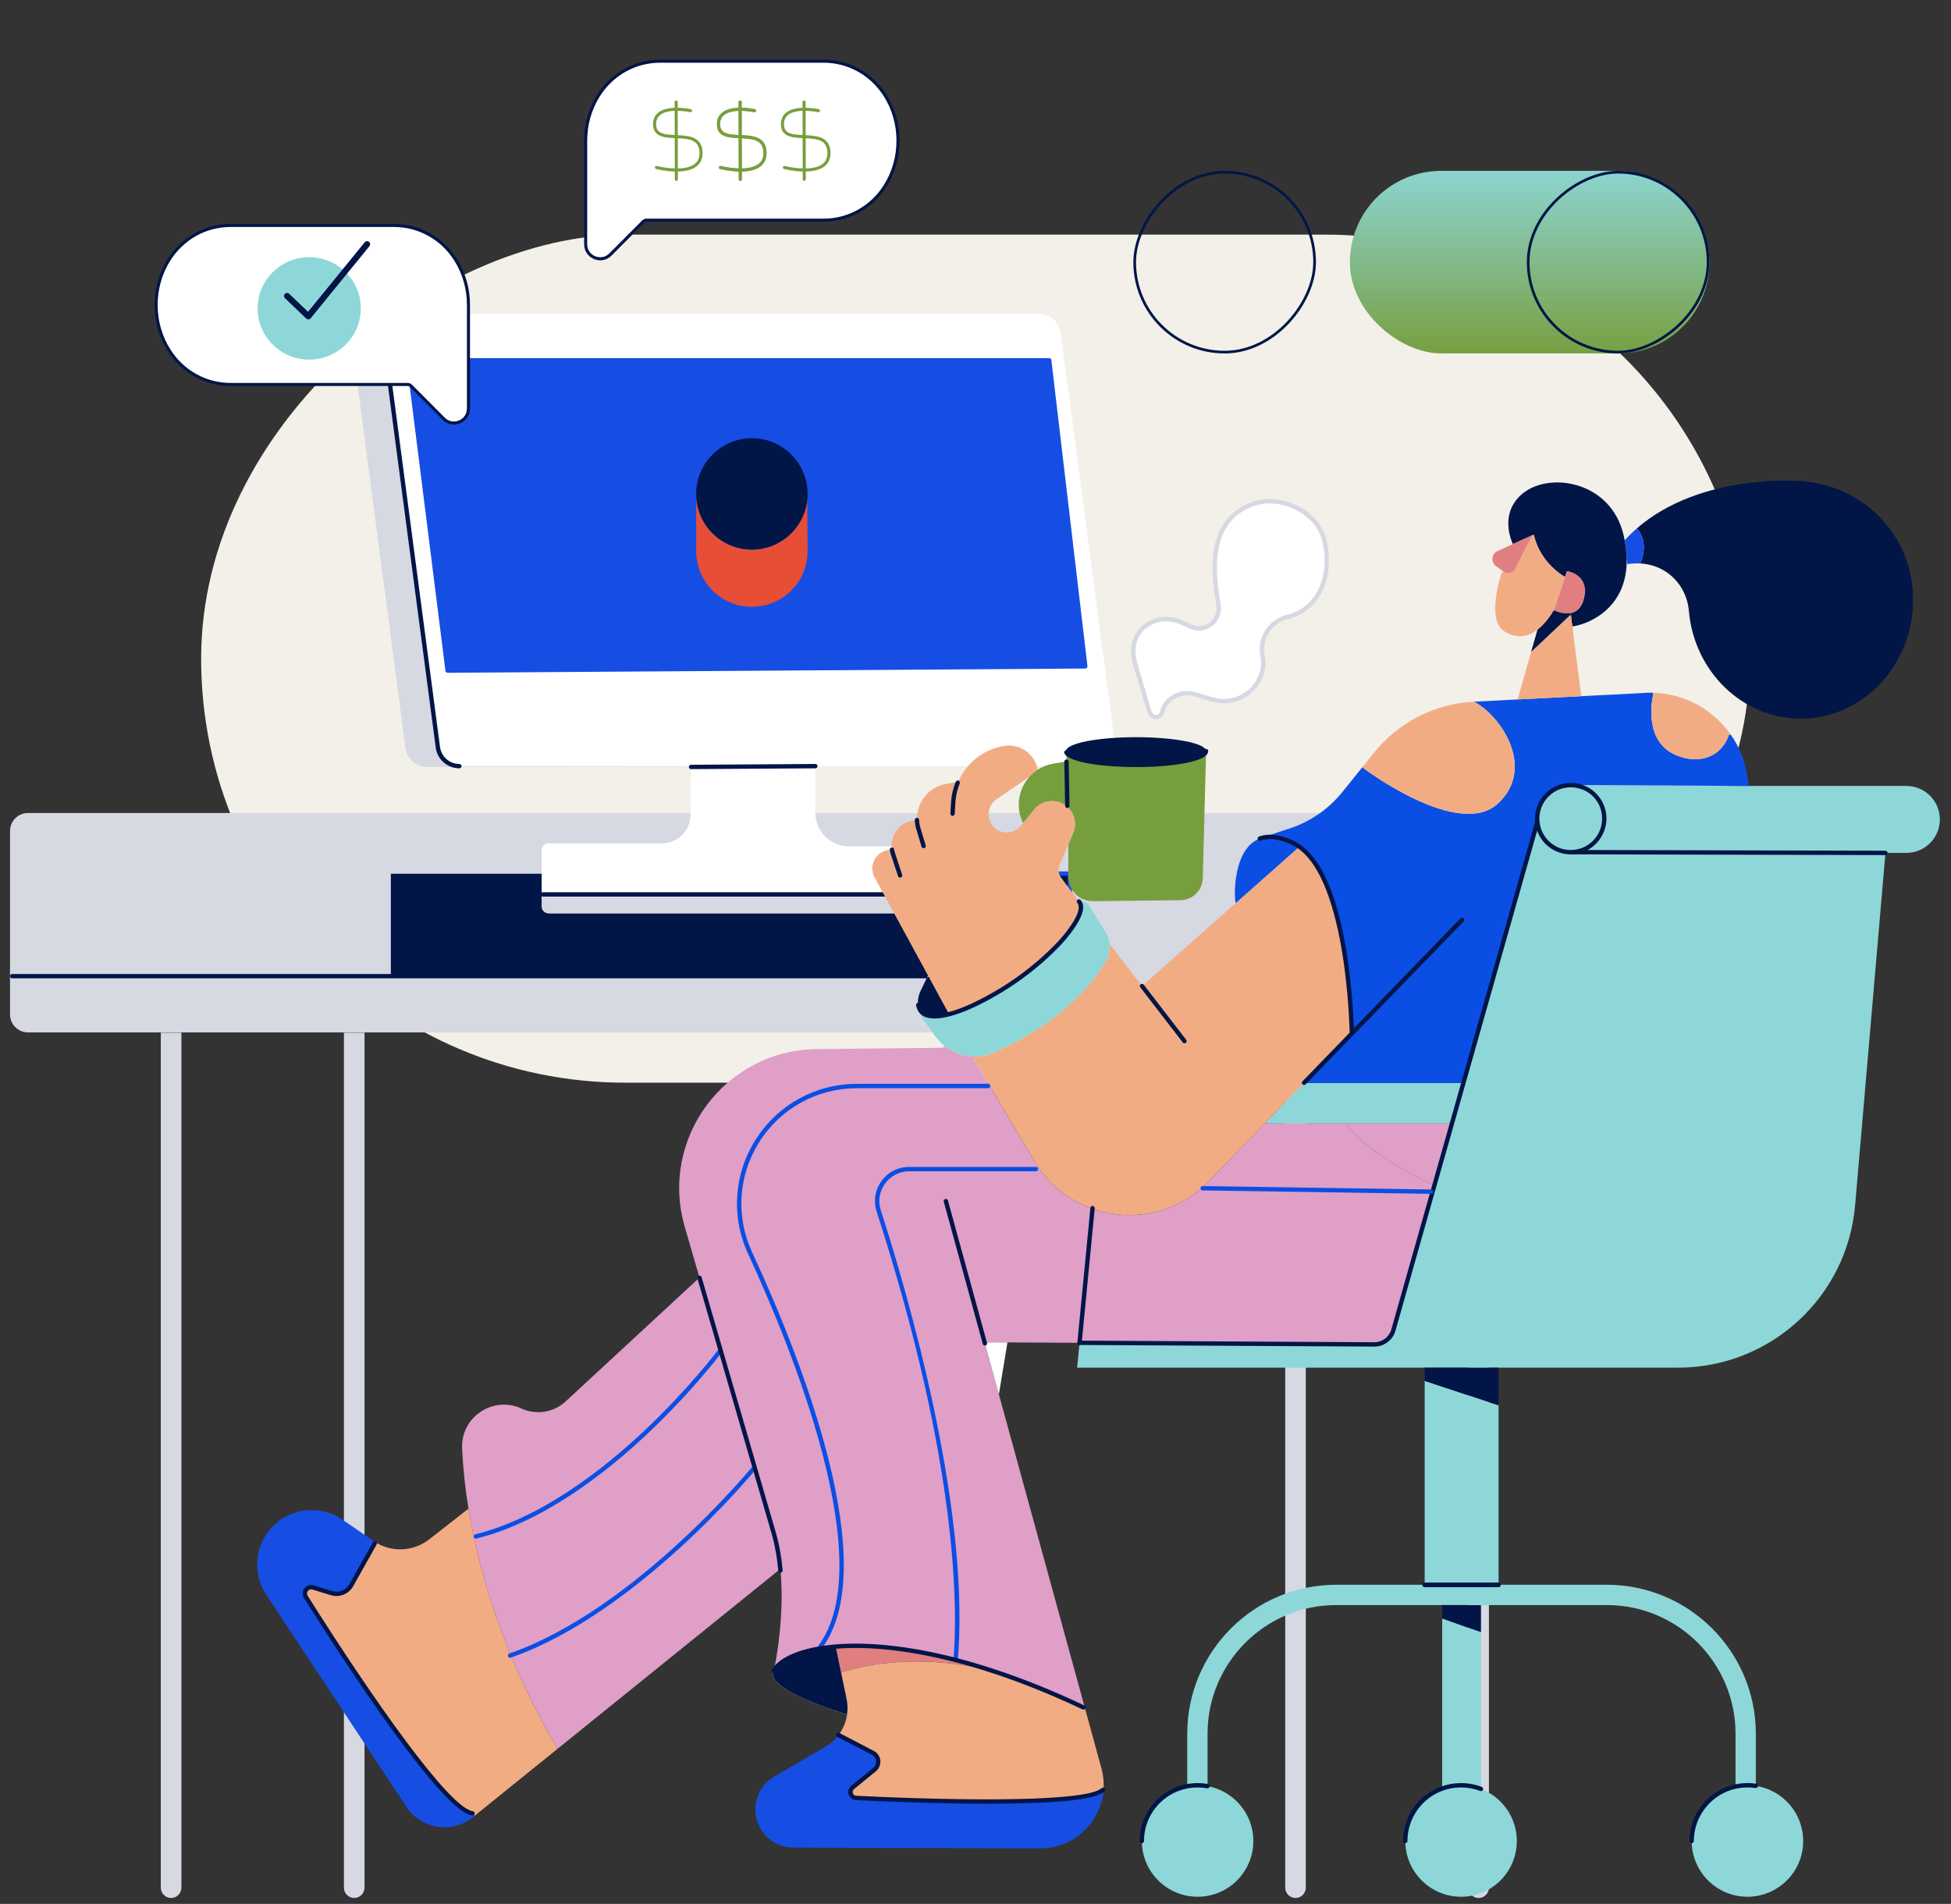 <svg width="582" height="568" viewBox="0 0 582 568" fill="none" xmlns="http://www.w3.org/2000/svg">
<rect x="0" y="0" width="582" height="568" fill="#333333" stroke="none"/>
<rect x="522" y="70" width="253" height="462" rx="126.5" transform="rotate(90 522 70)" fill="#F2F0E8"/>
<rect width="54.472" height="107.268" rx="27.236" transform="matrix(-1.31134e-07 -1 -1 1.31134e-07 509.953 105.446)" fill="url(#paint0_linear_2717_21104)"/>
<rect x="455.868" y="105.047" width="53.674" height="53.674" rx="26.837" transform="rotate(-90 455.868 105.047)" stroke="#001647" stroke-width="0.799"/>
<rect x="0.399" y="-0.399" width="53.674" height="53.674" rx="26.837" transform="matrix(1 -8.74228e-08 -8.74228e-08 -1 338.086 104.647)" stroke="#001647" stroke-width="0.799"/>
<path d="M495.318 291.224V302.638C495.318 305.607 492.912 308.008 489.948 308.008H8.362C5.394 308.008 2.992 305.607 2.992 302.638V291.224H495.318Z" fill="#D6D8E2"/>
<path d="M319.143 290.566V291.224H116.531V260.619H161.619V270.42C161.619 271.549 162.536 272.466 163.665 272.466H287.919C289.048 272.466 289.966 271.549 289.966 270.42V260.619H319.143V290.566Z" fill="#021547"/>
<path d="M206.015 242.545V243.138C205.967 247.837 202.146 251.623 197.443 251.623H163.662C162.533 251.623 161.615 252.541 161.615 253.67V260.619H116.528V291.224H2.992V247.906C2.992 244.942 5.394 242.541 8.362 242.541H206.015V242.545Z" fill="#D6D8E2"/>
<path d="M108.738 308.082V563.128C108.738 564.846 107.362 566.239 105.666 566.239C103.97 566.239 102.594 564.846 102.594 563.128V308.082H108.738Z" fill="#D6D8E2"/>
<path d="M54.113 308.082V563.128C54.113 564.846 52.737 566.239 51.041 566.239C49.345 566.239 47.969 564.846 47.969 563.128V308.082H54.113Z" fill="#D6D8E2"/>
<path d="M444.16 308.082V563.128C444.16 564.846 442.784 566.239 441.088 566.239C439.392 566.239 438.016 564.846 438.016 563.128V308.082H444.16Z" fill="#D6D8E2"/>
<path d="M389.535 308.082V563.128C389.535 564.846 388.159 566.239 386.463 566.239C384.767 566.239 383.391 564.846 383.391 563.128V308.082H389.535Z" fill="#D6D8E2"/>
<path d="M495.313 247.906V291.224H319.135V260.619H289.958V254.548C289.958 253.419 289.041 252.502 287.911 252.502H253.183C247.683 252.502 243.227 248.045 243.227 242.545L243.59 242.541H489.943C492.907 242.541 495.313 244.942 495.313 247.906Z" fill="#D6D8E2"/>
<path d="M319.139 291.873H3.649C3.29 291.873 3 291.583 3 291.224C3 290.865 3.29 290.575 3.649 290.575H319.139C319.498 290.575 319.788 290.865 319.788 291.224C319.788 291.583 319.498 291.873 319.139 291.873Z" fill="#021547"/>
<path d="M319.138 291.215C318.779 291.215 318.489 290.926 318.489 290.566V261.268H289.962C289.602 261.268 289.312 260.978 289.312 260.619C289.312 260.26 289.602 259.97 289.962 259.97H319.138C319.498 259.97 319.788 260.26 319.788 260.619V290.566C319.788 290.926 319.498 291.215 319.138 291.215Z" fill="#164EE4"/>
<path d="M332.508 221.256C333.018 225.133 330.006 228.569 326.099 228.569H137.035C133.795 228.569 131.051 226.167 130.627 222.948L114.526 100.97C114.068 97.53 116.396 94.432 119.663 93.783L129.429 93.658H309.994C313.239 93.658 315.983 96.063 316.407 99.278L332.508 221.256ZM323.758 198.799L312.988 107.482H121.895L133.535 200.067L323.758 198.799Z" fill="white"/>
<path d="M209.881 228.569V228.66H206.151L127.382 228.803C124.137 228.803 121.398 226.397 120.97 223.182L104.869 101.204C104.358 97.331 107.374 93.891 111.282 93.891L119.667 93.783C116.4 94.432 114.072 97.53 114.531 100.97L130.632 222.948C131.056 226.168 133.799 228.569 137.04 228.569H209.881Z" fill="#D6D8E2"/>
<path d="M289.964 260.619V266.837H161.617V253.67C161.617 252.541 162.535 251.623 163.664 251.623H197.445C202.148 251.623 205.969 247.837 206.012 243.138V242.545L206.155 228.807V228.664H209.885V228.569H243.233V242.541C243.233 248.045 247.69 252.502 253.189 252.502H287.918C289.047 252.502 289.964 253.419 289.964 254.548V260.619Z" fill="white"/>
<path d="M289.964 266.837V270.42C289.964 271.549 289.047 272.466 287.918 272.466H163.664C162.535 272.466 161.617 271.549 161.617 270.42V266.837H289.964Z" fill="#D6D8E2"/>
<path d="M312.999 107.482H121.906L133.546 200.067L323.769 198.799L312.999 107.482Z" fill="#164EE4"/>
<path d="M240.816 149.082C240.842 152.107 240.907 160.466 240.907 164.425C240.907 173.603 233.469 181.041 224.291 181.041C215.113 181.041 207.68 173.603 207.68 164.425V147.351C207.68 156.524 215.118 163.962 224.291 163.962C232.884 163.962 239.95 157.442 240.816 149.082Z" fill="#E64E36"/>
<path d="M224.291 130.736C215.118 130.736 207.68 138.174 207.68 147.351C207.68 156.529 215.118 163.963 224.291 163.963C232.884 163.963 239.95 157.442 240.816 149.082C240.876 148.515 240.907 147.935 240.907 147.351C240.907 138.174 233.469 130.736 224.291 130.736Z" fill="#021547"/>
<path d="M289.373 267.486H161.977C161.618 267.486 161.328 267.196 161.328 266.837C161.328 266.478 161.618 266.188 161.977 266.188H289.373C289.732 266.188 290.022 266.478 290.022 266.837C290.022 267.196 289.732 267.486 289.373 267.486Z" fill="#021547"/>
<path d="M206.141 229.456C205.786 229.456 205.497 229.166 205.492 228.811C205.492 228.452 205.778 228.162 206.137 228.158L243.215 227.92C243.57 227.92 243.864 228.21 243.864 228.565C243.864 228.924 243.578 229.214 243.219 229.218L206.141 229.456Z" fill="#021547"/>
<path d="M137.036 229.218C133.48 229.218 130.451 226.557 129.983 223.035L113.883 101.057C113.389 97.349 115.873 93.874 119.534 93.147C119.988 93.056 120.46 93.008 120.931 93.008C121.291 93.008 121.58 93.299 121.58 93.658C121.58 94.017 121.291 94.307 120.931 94.307C120.546 94.307 120.161 94.346 119.785 94.419C116.79 95.016 114.761 97.855 115.163 100.884L131.264 222.862C131.645 225.743 134.12 227.92 137.028 227.92C137.387 227.92 137.677 228.21 137.677 228.569C137.677 228.928 137.387 229.218 137.028 229.218H137.036Z" fill="#021547"/>
<path d="M133.531 200.716C133.202 200.716 132.93 200.474 132.886 200.149L121.247 107.565C121.225 107.379 121.281 107.193 121.402 107.054C121.524 106.916 121.701 106.833 121.887 106.833H312.98C313.309 106.833 313.586 107.08 313.625 107.405L324.395 198.721C324.416 198.903 324.36 199.089 324.235 199.228C324.114 199.366 323.936 199.444 323.754 199.448L133.531 200.716ZM122.627 108.131L134.102 199.414L323.023 198.155L312.405 108.131H122.623H122.627Z" fill="#164EE4"/>
<path d="M152.38 493.841C159.126 510.257 166.279 521.525 166.279 521.525L166.4 521.672L141.576 541.723L140.975 540.979C131.884 539.867 100.656 491.348 91.244 476.416C90.305 474.923 91.729 473.071 93.412 473.59L98.916 475.282C101.183 475.979 103.628 475.001 104.788 472.933L111.798 460.462L111.845 460.034C116.86 463.214 123.359 462.916 128.067 459.229L139.659 450.151L139.767 450.134C140.226 452.976 140.754 455.763 141.342 458.506C144.181 471.881 148.317 483.962 152.38 493.841Z" fill="#F2AC84"/>
<path d="M578.675 244.467C578.675 247.224 577.558 249.72 575.749 251.525C573.945 253.333 571.448 254.45 568.692 254.45H561.782L469.249 254.229V254.216C469.656 254.19 470.054 254.138 470.443 254.065C475.078 253.186 478.574 249.119 478.574 244.234C478.574 239.348 475.324 235.58 470.941 234.515C470.309 234.359 469.652 234.264 468.977 234.238V234.191L521.558 234.481H568.692C574.205 234.481 578.675 238.95 578.675 244.467Z" fill="#8DD7D8"/>
<path d="M424.986 408.023H321.32L322.039 400.607L409.976 401.092C412.624 401.105 414.952 399.352 415.675 396.808L427.34 355.632L427.937 353.525L433.087 335.339L436.548 323.119L458.551 245.454L458.633 245.441H458.637C459.226 250.4 463.445 254.242 468.564 254.242C468.793 254.242 469.022 254.233 469.247 254.216V254.229L561.78 254.45H562.446V254.471L553.425 359.271C551.205 386.808 528.207 408.023 500.579 408.023H447.032" fill="#8DD7D8"/>
<path d="M570.673 178.948C570.673 198.523 555.672 214.39 537.165 214.39C519.701 214.39 505.357 200.254 503.8 182.206C503.406 177.624 501.026 173.379 497.24 170.766C495.206 169.364 492.614 168.291 489.373 168.105L489.391 167.836C489.572 167.443 491.961 162.159 488.499 157.914L488.266 157.651C507.391 140.987 537.165 143.501 537.165 143.501C555.637 144.747 570.673 159.373 570.673 178.948Z" fill="#021547"/>
<path d="M523.761 532.792C531.766 533.991 537.906 540.897 537.906 549.239C537.906 558.421 530.459 565.868 521.277 565.868C512.095 565.868 504.648 558.421 504.648 549.239C504.648 541.252 510.274 534.584 517.781 532.974C518.906 532.732 520.079 532.606 521.277 532.606C522.121 532.606 522.952 532.671 523.761 532.792Z" fill="#8DD7D8"/>
<path d="M523.782 517.241V532.425C523.782 532.55 523.774 532.671 523.756 532.792C522.947 532.671 522.116 532.606 521.273 532.606C520.074 532.606 518.901 532.732 517.776 532.974C517.742 532.797 517.724 532.611 517.724 532.425V517.241C517.724 496.069 500.503 478.848 479.331 478.848H441.799V478.804H430.224V478.848H398.615C377.443 478.848 360.222 496.069 360.222 517.241V532.753C360.222 532.792 360.222 532.831 360.213 532.87C359.253 532.697 358.262 532.606 357.249 532.606C356.237 532.606 355.168 532.706 354.173 532.892C354.164 532.849 354.164 532.801 354.164 532.753V517.241C354.164 492.729 374.103 472.79 398.615 472.79H424.988V472.859H447.034V472.79H479.331C503.843 472.79 523.782 492.729 523.782 517.241Z" fill="#8DD7D8"/>
<path d="M403.798 307.802L403.227 307.248C403.227 307.248 402.686 262.948 387.459 252.481C386.84 252.057 386.2 251.685 385.529 251.378C381.445 249.491 378.299 249.296 375.889 250.149C375.863 250.157 375.841 250.166 375.815 250.179C375.811 250.175 375.807 250.179 375.807 250.179L375.586 250.205L375.876 250.105L383.331 247.596C390.09 245.679 396.087 241.707 400.492 236.233L406.407 228.877L407.104 229.435C407.104 229.435 435.186 250.499 446.817 239.747C458.444 228.998 447.392 213.157 439.643 209.341L452.745 208.67L471.641 207.701L489.507 206.788C490.723 206.671 491.93 206.632 493.12 206.667L493.107 207.498C493.107 207.498 490.035 220.223 499.031 224.827C505.854 228.323 513.293 226.363 515.707 219.345L516.235 219.068C518.857 222.776 520.648 227.151 521.315 231.945L521.557 233.68V234.481L468.975 234.191V234.238C468.837 234.238 468.703 234.23 468.564 234.23C463.039 234.23 458.56 238.708 458.56 244.234C458.56 244.64 458.586 245.047 458.634 245.441L458.552 245.454L436.549 323.119H389.116L389.026 323.033L403.798 307.802Z" fill="#0A4EE4"/>
<path d="M516.235 219.068L515.707 219.345C513.293 226.363 505.855 228.323 499.031 224.827C490.035 220.223 493.108 207.497 493.108 207.497L493.12 206.667H493.133C502.532 206.931 511.021 211.686 516.235 219.068Z" fill="#F2AC84"/>
<path d="M489.394 167.836L489.376 168.105H489.368C488.152 168.035 486.841 168.087 485.434 168.299L485.257 166.564C485.222 165.084 485.071 163.509 484.772 161.83L484.703 161.129C485.841 159.888 487.031 158.728 488.269 157.651L488.502 157.914C491.964 162.159 489.575 167.443 489.394 167.836Z" fill="#164EE4"/>
<path d="M457.576 159.58L457.131 159.667L451.32 162.306L451.095 161.809C451.095 161.809 446.915 152.956 454.444 147.054C462.561 140.689 480.605 143.653 484.335 159.667C484.451 160.169 484.555 160.658 484.646 161.142C484.681 161.324 484.715 161.502 484.746 161.679C484.754 161.731 484.767 161.783 484.772 161.83C485.07 163.509 485.222 165.084 485.256 166.564C485.269 167.157 485.265 167.732 485.239 168.291C484.715 181.055 474.867 185.958 469.199 186.875L469.043 186.897L468.615 183.543L468.537 182.925V182.903C470.185 182.587 471.782 181.449 472.487 178.537C474.244 171.298 467.442 170.42 467.442 170.42L466.884 172.064L466.564 171.956C466.564 171.956 459.376 167.931 457.576 159.58Z" fill="#021547"/>
<path d="M470.942 234.515C475.325 235.58 478.575 239.526 478.575 244.234C478.575 248.941 475.079 253.186 470.444 254.065C470.055 254.138 469.657 254.19 469.25 254.216C469.025 254.233 468.796 254.242 468.567 254.242C463.448 254.242 459.229 250.4 458.64 245.441H458.636C458.588 245.047 458.562 244.64 458.562 244.234C458.562 238.708 463.041 234.23 468.567 234.23C468.705 234.23 468.839 234.234 468.978 234.238C469.653 234.264 470.31 234.359 470.942 234.515Z" fill="#8DD7D8"/>
<path d="M467.443 170.42C467.443 170.42 474.245 171.298 472.488 178.537C471.783 181.449 470.186 182.587 468.533 182.903C466.08 183.379 463.492 182.046 463.492 182.046L466.885 172.064L467.443 170.42Z" fill="#E17F80"/>
<path d="M471.616 207.056L471.65 207.701L452.754 208.67L452.75 208.592L456.774 194.434L456.809 194.443L468.327 183.582L468.621 183.543L469.05 186.897L471.616 207.056Z" fill="#F2AC84"/>
<path d="M468.535 182.924L468.613 183.543L468.319 183.582L456.8 194.443L456.766 194.434L457.064 193.383L458.648 187.823C461.067 185.953 462.745 183.271 463.49 182.046C463.49 182.046 466.077 183.379 468.531 182.903V182.924H468.535Z" fill="#021547"/>
<path d="M458.652 187.823H458.648C458.557 187.892 458.461 187.961 458.371 188.035C455.839 189.874 452.542 190.769 448.687 188.299C443.2 184.789 447.917 171.077 447.917 171.077L448.384 170.437L448.678 170.649C449.773 171.449 451.326 171.077 451.945 169.866L457.133 159.667L457.579 159.58C459.379 167.931 466.566 171.956 466.566 171.956L466.886 172.064L463.494 182.046C462.75 183.271 461.071 185.953 458.652 187.823Z" fill="#F2AC84"/>
<path d="M458.638 187.823L457.055 193.383L458.634 187.827V187.823H458.638Z" fill="white"/>
<path d="M457.126 159.667L451.938 169.866C451.319 171.077 449.765 171.449 448.671 170.649L448.377 170.437L446.304 168.922C444.668 167.728 444.928 165.214 446.771 164.375L451.315 162.306L457.126 159.667Z" fill="#E17F80"/>
<path d="M441.801 533.705C448.045 536.098 452.48 542.152 452.48 549.239C452.48 558.421 445.034 565.868 435.852 565.868C426.67 565.868 419.219 558.421 419.219 549.239C419.219 542.026 423.81 535.886 430.227 533.58C431.983 532.948 433.879 532.606 435.852 532.606C437.95 532.606 439.954 532.996 441.801 533.705Z" fill="#8DD7D8"/>
<path d="M439.642 209.341C447.392 213.157 458.443 228.998 446.816 239.747C435.185 250.499 407.103 229.435 407.103 229.435L406.406 228.877L409.894 224.537C417.193 215.463 428.015 209.934 439.642 209.341Z" fill="#F2AC84"/>
<path d="M447.038 472.79H424.992V472.859H447.038V472.79Z" fill="white"/>
<path d="M447.038 419.14V472.79H424.992V411.974H425.027L446.675 419.14H447.038Z" fill="#8DD7D8"/>
<path d="M447.038 408.023V419.139H446.675L425.027 411.974H424.992V408.023H447.038Z" fill="#021547"/>
<path d="M441.793 486.861V533.705C439.946 532.996 437.942 532.606 435.844 532.606C433.871 532.606 431.976 532.948 430.219 533.58V482.911H430.431L441.547 486.861H441.793Z" fill="#8DD7D8"/>
<path d="M441.793 478.848V486.861H441.547L430.431 482.911H430.219V478.848H441.793Z" fill="#021547"/>
<path d="M441.793 478.805H430.219V478.848H441.793V478.805Z" fill="white"/>
<path d="M436.545 323.119L433.083 335.339L432.551 335.187H401.323H378.139L377.672 334.737L389.022 323.033L389.112 323.119H436.545Z" fill="#8DD7D8"/>
<path d="M433.088 335.339L427.939 353.525L427.217 353.322C427.217 353.322 409.666 345.572 401.328 335.33V335.187H432.556L433.088 335.339Z" fill="#DF9FC7"/>
<path d="M427.948 353.525L427.351 355.632L426.935 355.515L358.772 354.494L358.586 354.291C359.218 353.733 359.832 353.144 360.434 352.526L377.685 334.737L378.153 335.187H401.337V335.33C409.675 345.572 427.225 353.322 427.225 353.322L427.948 353.525Z" fill="#DF9FC7"/>
<path d="M427.349 355.632L415.683 396.808C414.96 399.352 412.633 401.105 409.984 401.092L322.047 400.607L325.915 360.634C336.724 364.429 349.303 362.512 358.584 354.291L358.77 354.494L426.933 355.515L427.349 355.632Z" fill="#DF9FC7"/>
<path d="M325.912 360.634C319.625 358.432 313.935 354.3 309.837 348.354C309.408 347.735 308.997 347.095 308.608 346.437L295.147 323.781L290.062 315.222V315.192C292.222 315.296 294.428 314.911 296.514 313.985C306.73 309.463 321.567 300.883 329.892 286.777C330.771 285.293 331.147 283.614 331.043 281.961L331.273 281.944L340.684 294.159L340.779 294.085L368.693 269.361L386.853 253.277L387.463 252.481C402.69 262.948 403.231 307.248 403.231 307.248L403.802 307.802L389.03 323.033L377.68 334.737L360.428 352.525C359.827 353.144 359.212 353.733 358.58 354.291C349.299 362.512 336.72 364.429 325.912 360.634Z" fill="#F2AC84"/>
<path d="M395.036 160.987C397.222 169.61 395.036 180.951 384.63 183.907L384.016 184.062C378.789 185.382 375.613 190.566 376.655 195.728C376.872 196.801 376.971 197.904 376.82 198.991C375.846 205.979 368.798 210.786 361.706 208.687L356.383 207.108C352.818 206.057 349.002 207.627 347.215 210.885L346.773 212.222C345.938 214.754 343.372 214.36 342.71 211.777L338.76 198.393C337.44 194.395 338.011 189.796 341.334 187.035C344.398 184.491 348.694 184.023 352.333 185.642L355.228 186.931C357.768 188.056 360.784 187.29 362.467 184.988C363.432 183.669 363.77 181.994 363.501 180.38C362.242 172.808 359.019 154.185 375.401 149.905C383.514 148.075 393.063 153.211 395.036 160.987Z" fill="white"/>
<path d="M387.461 252.481L386.851 253.277L368.69 269.36L368.565 269.222C368.383 268.248 368.284 266.189 368.491 263.761C368.504 263.618 368.517 263.476 368.53 263.329C368.669 261.948 368.907 260.46 369.283 258.997C369.331 258.816 369.378 258.634 369.43 258.452C369.517 258.149 369.608 257.846 369.707 257.552C369.737 257.453 369.772 257.357 369.807 257.258C370.01 256.665 370.244 256.085 370.508 255.527C370.594 255.341 370.685 255.159 370.78 254.978C370.823 254.887 370.871 254.796 370.923 254.709C370.962 254.631 371.005 254.558 371.044 254.484C371.105 254.38 371.165 254.281 371.226 254.181C371.33 254.008 371.438 253.84 371.55 253.675C371.827 253.26 372.13 252.866 372.459 252.502C372.524 252.429 372.589 252.355 372.658 252.286C372.723 252.213 372.792 252.143 372.861 252.078C372.931 252.009 373.004 251.94 373.073 251.875C373.147 251.81 373.216 251.745 373.29 251.68C373.363 251.611 373.441 251.551 373.515 251.494C373.588 251.429 373.666 251.369 373.744 251.313C373.822 251.252 373.9 251.196 373.982 251.139C374.06 251.083 374.142 251.031 374.224 250.975C374.302 250.919 374.385 250.867 374.471 250.819C374.558 250.772 374.64 250.72 374.726 250.672C374.899 250.581 375.077 250.49 375.259 250.408C375.349 250.365 375.44 250.326 375.536 250.287C375.626 250.252 375.722 250.213 375.817 250.179C375.843 250.166 375.864 250.157 375.89 250.149C378.3 249.296 381.446 249.491 385.531 251.377C386.202 251.685 386.842 252.057 387.461 252.481Z" fill="#0A4EE4"/>
<path d="M360.218 532.87C367.989 534.268 373.882 541.066 373.882 549.239C373.882 558.421 366.44 565.868 357.254 565.868C348.067 565.868 340.625 558.421 340.625 549.239C340.625 541.105 346.462 534.333 354.177 532.892C355.172 532.706 356.202 532.606 357.254 532.606C358.305 532.606 359.257 532.697 360.218 532.87Z" fill="#8DD7D8"/>
<path d="M359.796 224.061L358.796 261.996C358.701 265.622 355.754 268.521 352.128 268.56L326.036 268.846C323.626 268.876 321.48 267.721 320.139 265.929C319.234 264.718 318.698 263.216 318.698 261.585V251.893L320.126 248.582C320.507 247.695 320.688 246.769 320.688 245.861C320.688 243.849 319.801 241.91 318.239 240.599L318.404 240.404L318.161 227.233L318.109 224.464H318.118C319.126 226.558 328.049 228.198 338.909 228.198C350.445 228.198 359.796 226.346 359.796 224.061Z" fill="#779E3D"/>
<path d="M338.902 219.929C350.438 219.929 359.788 221.781 359.788 224.061C359.788 226.342 350.438 228.198 338.902 228.198C328.041 228.198 319.119 226.558 318.111 224.459C318.046 224.33 318.016 224.195 318.016 224.061C318.016 221.781 327.366 219.929 338.902 219.929Z" fill="#021547"/>
<path d="M331.042 281.961C331.146 283.614 330.77 285.293 329.891 286.777C321.566 300.883 306.729 309.463 296.513 313.985C294.427 314.911 292.22 315.296 290.061 315.192C287.071 315.054 284.172 313.976 281.801 312.085C280.806 311.289 279.902 310.35 279.123 309.277L275.423 304.163C274.48 302.856 273.948 301.337 273.844 299.792H273.935C274.566 303.643 278.777 303.669 283.03 302.592C285.63 301.934 288.253 300.861 290.079 300.004C299.741 295.483 308.949 288.962 316.253 281.16C316.72 280.663 317.17 280.156 317.603 279.633C320.091 276.604 323.955 271.342 321.873 268.928C322.025 268.906 322.172 268.898 322.323 268.898C323.427 268.898 324.47 269.469 325.067 270.425L329.528 277.616C330.441 278.923 330.947 280.433 331.042 281.961Z" fill="#8DD7D8"/>
<path d="M328.57 527.557C329.163 529.72 329.358 531.884 329.202 533.969L329.068 533.961C323.131 539.278 271.263 537.171 255.405 536.392C253.782 536.314 253.116 534.276 254.371 533.247L260.887 527.924C262.562 526.557 262.289 523.926 260.377 522.931L250.156 517.613C250.156 517.613 250.165 517.6 250.169 517.596C250.174 517.587 250.178 517.583 250.187 517.574C250.264 517.47 250.342 517.362 250.416 517.254C250.45 517.206 250.481 517.163 250.511 517.116C250.611 516.973 250.706 516.826 250.801 516.679C251.048 516.28 251.277 515.869 251.48 515.445C251.601 515.194 251.718 514.943 251.822 514.688C251.904 514.498 251.978 514.303 252.047 514.104C252.073 514.035 252.099 513.961 252.121 513.892C252.393 513.096 252.588 512.274 252.705 511.434C252.913 509.946 252.869 508.405 252.553 506.874L250.909 498.968C252.333 498.449 270.502 492.114 296.464 498.596C304.689 501.3 313.616 504.844 323.218 509.388L323.559 509.292L328.57 527.557Z" fill="#F2AC84"/>
<path d="M329.072 533.961L329.206 533.969C328.501 543.484 320.548 551.468 310.306 551.437L236.674 551.212C230.897 551.195 226.055 546.855 225.402 541.113C225.354 540.685 225.328 540.256 225.328 539.832C225.328 535.821 227.457 532.057 230.984 530.006L246.197 521.144C247.777 520.222 249.114 519.015 250.161 517.613L260.381 522.931C262.294 523.926 262.566 526.557 260.892 527.924L254.375 533.247C253.12 534.276 253.787 536.314 255.409 536.392C271.268 537.171 323.136 539.278 329.072 533.961Z" fill="#164EE4"/>
<path d="M293.803 400.78L297.975 415.985L323.564 509.292L323.223 509.388C313.621 504.844 304.694 501.3 296.469 498.596C292.484 497.276 288.663 496.16 285.015 495.221L285.123 494.797C288.667 450.38 270.632 387.509 262.143 361.27C260.148 355.104 264.739 348.787 271.221 348.787H309.039L309.835 348.354C313.933 354.299 319.623 358.432 325.91 360.634L322.041 400.607L300.528 400.486L294.993 400.455L293.803 400.78Z" fill="#DF9FC7"/>
<path d="M266.078 253.485C265.377 249.114 268.596 244.917 273.196 244.649L273.542 244.632C273.33 239.504 276.934 234.779 282.252 233.866L285.06 233.386L285.709 233.503C287.99 228.003 292.901 223.828 298.993 222.629L299.274 222.573C303.909 221.66 308.43 224.606 309.469 229.219L309.542 229.626C308.599 230.24 307.751 230.976 307.02 231.807L307.002 231.794L297.241 238.483C294.497 240.357 294.078 244.238 296.354 246.657C297.02 247.366 297.829 247.855 298.69 248.119C298.695 248.119 298.699 248.119 298.703 248.124C298.829 248.163 298.954 248.193 299.08 248.223C299.084 248.223 299.088 248.227 299.093 248.223C299.192 248.249 299.292 248.266 299.391 248.284C299.435 248.292 299.482 248.301 299.534 248.305C299.651 248.323 299.768 248.336 299.885 248.344C299.885 248.349 299.898 248.349 299.902 248.344C300.032 248.357 300.166 248.362 300.296 248.362C301.858 248.362 303.411 247.695 304.493 246.376L305.241 245.458L308.474 241.508C310.477 239.054 313.891 238.288 316.747 239.647C317.292 239.907 317.785 240.227 318.227 240.599C319.789 241.91 320.676 243.849 320.676 245.861C320.676 246.769 320.494 247.695 320.113 248.582L318.685 251.892L316.111 257.864C315.531 259.209 315.717 260.767 316.6 261.935L319.793 266.18H319.797L321.866 268.928C323.947 271.342 320.083 276.604 317.595 279.633C317.162 280.156 316.712 280.663 316.245 281.16C308.941 288.962 299.733 295.483 290.071 300.004C288.245 300.861 285.623 301.934 283.022 302.592L282.923 302.202L277.012 291.35L276.843 291.039L260.898 261.771C258.973 258.253 261.301 253.913 265.295 253.571H265.299L266.078 253.485Z" fill="#F2AC84"/>
<path d="M318.159 227.233L318.402 240.404L318.237 240.599C317.796 240.227 317.303 239.907 316.757 239.647C313.902 238.288 310.488 239.054 308.484 241.508L305.252 245.458L305.105 245.337C304.287 243.624 303.906 241.824 303.906 240.058C303.906 239.894 303.911 239.729 303.919 239.561C303.924 239.375 303.937 239.184 303.954 238.998C303.958 238.912 303.967 238.829 303.98 238.747C304.014 238.41 304.062 238.072 304.127 237.739C304.157 237.579 304.192 237.419 304.226 237.263C304.689 235.281 305.628 233.425 306.965 231.884L307.03 231.807C307.762 230.976 308.61 230.24 309.553 229.626C310.938 228.726 312.534 228.09 314.308 227.795L317.67 227.242L318.159 227.233Z" fill="#779E3D"/>
<path d="M309.826 348.354L309.029 348.787H271.212C264.73 348.787 260.139 355.104 262.134 361.27C270.623 387.509 288.658 450.38 285.114 494.797L285.006 495.221C284.945 495.204 284.881 495.191 284.82 495.173C270.138 491.4 258.213 490.5 249.3 491.232C247.616 491.37 246.037 491.565 244.57 491.816L244.527 491.543C261.355 469.406 242.558 414.397 223.783 373.849C213.005 350.587 230.019 323.998 255.656 323.998H294.768L295.135 323.781L308.597 346.437C308.986 347.095 309.397 347.735 309.826 348.354Z" fill="#DF9FC7"/>
<path d="M303.919 239.561C303.911 239.73 303.906 239.894 303.906 240.059C303.906 239.894 303.911 239.725 303.919 239.561Z" fill="white"/>
<path d="M300.529 400.486L297.976 415.985L293.805 400.78L294.995 400.456L300.529 400.486Z" fill="white"/>
<path d="M290.061 315.222L295.145 323.781L294.777 323.998H255.666C230.028 323.998 213.014 350.587 223.793 373.849C242.568 414.397 261.364 469.406 244.537 491.543L244.58 491.816C236.99 493.088 232.326 495.706 230.829 498.518C230.833 498.505 230.837 498.479 230.846 498.44C230.85 498.414 230.859 498.384 230.868 498.345C230.894 498.224 230.933 498.047 230.98 497.809C230.997 497.726 231.015 497.64 231.036 497.545C231.054 497.432 231.08 497.311 231.106 497.186L231.145 496.991C231.171 496.857 231.196 496.718 231.222 496.575C231.248 496.433 231.279 496.281 231.305 496.125C231.352 495.879 231.4 495.611 231.447 495.329C231.478 495.165 231.508 494.992 231.538 494.814C231.538 494.797 231.543 494.775 231.547 494.758C231.573 494.602 231.599 494.442 231.625 494.278C231.633 494.235 231.642 494.187 231.646 494.144C231.664 494.04 231.681 493.932 231.698 493.823C231.707 493.785 231.711 493.75 231.716 493.711C231.746 493.529 231.776 493.343 231.807 493.153C232.097 491.266 232.404 488.964 232.65 486.381C232.681 486.074 232.711 485.758 232.737 485.442C232.806 484.65 232.871 483.832 232.927 482.997C232.945 482.699 232.966 482.396 232.984 482.093C233.018 481.526 233.044 480.946 233.07 480.358C233.079 480.124 233.087 479.886 233.096 479.648C233.1 479.579 233.105 479.505 233.105 479.436C233.109 479.311 233.113 479.181 233.118 479.055C233.131 478.618 233.139 478.177 233.148 477.731C233.148 477.385 233.157 477.03 233.157 476.68C233.174 474.027 233.083 471.28 232.832 468.515C232.495 464.759 231.867 460.977 230.824 457.39C229.859 454.071 227.847 447.144 225.199 438.04C222.369 428.304 218.813 416.067 215.044 403.099C212.963 395.934 210.812 388.543 208.683 381.222C207.195 376.095 205.715 371.002 204.274 366.047C196.615 339.683 216.212 313.284 243.667 312.99L281.173 312.587L281.801 312.085C284.172 313.976 287.071 315.054 290.061 315.192V315.222Z" fill="#DF9FC7"/>
<path d="M285.011 495.221C288.659 496.16 292.479 497.276 296.465 498.596C270.503 492.114 252.334 498.449 250.91 498.968L249.305 491.231C258.218 490.5 270.144 491.4 284.825 495.173C284.886 495.191 284.95 495.204 285.011 495.221Z" fill="#E17F80"/>
<path d="M282.919 302.202L283.019 302.592C278.765 303.669 274.555 303.643 273.924 299.788H273.833C273.733 298.356 274.001 296.893 274.65 295.547L276.554 291.597L277.009 291.35L282.919 302.202Z" fill="#021547"/>
<path d="M276.848 291.039L277.017 291.35L276.562 291.597L276.848 291.039Z" fill="white"/>
<path d="M250.911 498.968L252.555 506.874C252.871 508.405 252.914 509.946 252.706 511.434L252.209 511.361C252.209 511.361 227.856 504.122 230.82 498.527C230.82 498.527 230.82 498.523 230.825 498.518C232.322 495.706 236.986 493.088 244.576 491.816C246.043 491.565 247.622 491.37 249.305 491.232L250.911 498.968Z" fill="white"/>
<path d="M252.055 514.103C252.081 514.034 252.106 513.965 252.128 513.892C252.106 513.961 252.081 514.034 252.055 514.103Z" fill="white"/>
<path d="M250.183 517.596C250.183 517.596 250.174 517.608 250.17 517.613L250.102 517.578L250.183 517.596Z" fill="white"/>
<path d="M232.83 468.515L232.138 468.58L166.402 521.672L166.281 521.525C166.281 521.525 159.129 510.257 152.383 493.841C190.149 480.596 224.786 438.157 224.786 438.157L225.197 438.04C227.846 447.144 229.858 454.071 230.823 457.39C231.865 460.977 232.493 464.759 232.83 468.515Z" fill="#DF9FC7"/>
<path d="M231.301 496.125C231.275 496.281 231.245 496.433 231.219 496.576C231.245 496.433 231.271 496.281 231.301 496.125Z" fill="white"/>
<path d="M231.219 496.575C231.193 496.718 231.167 496.857 231.141 496.987C231.162 496.857 231.188 496.723 231.219 496.575Z" fill="white"/>
<path d="M231.148 496.991L231.109 497.184C231.122 497.124 231.131 497.059 231.148 496.991Z" fill="white"/>
<path d="M225.197 438.04L224.785 438.157C224.785 438.157 190.148 480.596 152.382 493.841C148.319 483.962 144.182 471.881 141.344 458.511L141.963 458.377C180.468 448.831 214.695 403.199 214.695 403.199L215.041 403.099C218.81 416.067 222.367 428.304 225.197 438.04Z" fill="#DF9FC7"/>
<path d="M215.031 403.099L214.685 403.199C214.685 403.199 180.458 448.831 141.952 458.377L141.334 458.506C140.745 455.763 140.217 452.977 139.759 450.134C138.807 444.305 138.14 438.286 137.85 432.138C137.413 422.791 147.041 416.305 155.539 420.208C157.149 420.948 158.862 421.307 160.563 421.307C163.457 421.307 166.313 420.264 168.559 418.261L208.54 381.261L208.67 381.222C210.799 388.543 212.95 395.934 215.031 403.099Z" fill="#DF9FC7"/>
<path d="M140.977 540.979L141.578 541.723L141.063 542.139C134.841 547.162 125.646 545.734 121.237 539.062L79.404 475.719C74.765 468.697 76.254 459.294 82.835 454.05C85.79 451.696 89.373 450.506 92.969 450.506C96.188 450.506 99.412 451.462 102.198 453.383L111.393 459.731C111.545 459.835 111.696 459.934 111.847 460.034L111.8 460.462L104.79 472.933C103.63 475.001 101.186 475.979 98.918 475.282L93.415 473.59C91.731 473.071 90.308 474.923 91.247 476.416C100.658 491.348 131.886 539.867 140.977 540.979Z" fill="#164EE4"/>
<path d="M250.903 498.968L252.547 506.874C252.863 508.401 252.906 509.937 252.699 511.421L252.201 511.361C252.201 511.361 227.849 504.122 230.813 498.527C230.813 498.527 230.813 498.523 230.817 498.518C232.314 495.706 236.979 493.088 244.568 491.816C246.035 491.565 247.614 491.37 249.298 491.232L250.903 498.968Z" fill="#021547"/>
<path d="M410 401.74H409.965L322.028 401.256C321.668 401.256 321.379 400.962 321.383 400.602C321.383 400.243 321.677 399.958 322.032 399.958L409.969 400.442H409.995C412.328 400.442 414.4 398.876 415.041 396.63L457.917 245.276C458.016 244.93 458.375 244.731 458.717 244.831C459.063 244.93 459.263 245.285 459.163 245.631L433.699 335.516L416.287 396.985C415.491 399.789 412.903 401.74 409.991 401.74H410Z" fill="#021547"/>
<path d="M293.803 401.429C293.517 401.429 293.257 401.238 293.175 400.953L281.531 358.505C281.436 358.159 281.639 357.804 281.986 357.709C282.332 357.614 282.687 357.817 282.782 358.163L294.426 400.611C294.521 400.957 294.318 401.312 293.971 401.407C293.915 401.424 293.855 401.429 293.798 401.429H293.803Z" fill="#021547"/>
<path d="M389.014 323.682C388.849 323.682 388.689 323.621 388.564 323.5C388.308 323.249 388.3 322.838 388.551 322.582L435.702 273.964C435.953 273.709 436.364 273.7 436.619 273.951C436.875 274.202 436.883 274.613 436.632 274.869L389.481 323.487C389.355 323.617 389.182 323.686 389.014 323.686V323.682Z" fill="#021547"/>
<path d="M268.506 261.823C268.234 261.823 267.979 261.65 267.892 261.377L265.75 254.895C265.612 254.48 265.504 254.039 265.43 253.589C265.374 253.234 265.616 252.901 265.967 252.844C266.321 252.788 266.655 253.026 266.711 253.381C266.771 253.762 266.862 254.134 266.979 254.484L269.121 260.966C269.233 261.308 269.047 261.671 268.71 261.784C268.641 261.806 268.571 261.819 268.506 261.819V261.823Z" fill="#021547"/>
<path d="M275.527 253.048C275.25 253.048 274.991 252.866 274.904 252.585L273.346 247.418C273.069 246.492 272.914 245.562 272.883 244.653C272.87 244.294 273.151 243.996 273.511 243.983C273.865 243.974 274.168 244.251 274.181 244.61C274.207 245.406 274.346 246.228 274.592 247.046L276.15 252.213C276.254 252.554 276.059 252.918 275.717 253.022C275.657 253.039 275.592 253.048 275.531 253.048H275.527Z" fill="#021547"/>
<path d="M284.158 243.394C284.158 243.394 284.132 243.394 284.119 243.394C283.76 243.372 283.487 243.065 283.509 242.706L283.708 239.344C283.829 237.245 284.301 235.199 285.101 233.256C285.24 232.923 285.616 232.767 285.949 232.905C286.283 233.044 286.438 233.42 286.3 233.754C285.551 235.562 285.119 237.47 285.002 239.426L284.803 242.788C284.781 243.134 284.496 243.398 284.154 243.398L284.158 243.394Z" fill="#021547"/>
<path d="M278.803 303.851C277.293 303.851 276.077 303.552 275.16 302.951C274.134 302.28 273.502 301.25 273.282 299.896C273.225 299.541 273.463 299.208 273.818 299.152C274.169 299.096 274.506 299.333 274.562 299.688C274.727 300.684 275.155 301.397 275.874 301.869C277.219 302.752 279.634 302.786 282.857 301.969C285.7 301.25 288.422 300.065 289.789 299.424C299.65 294.807 308.633 288.343 315.764 280.723C316.249 280.208 316.681 279.719 317.088 279.226C322.514 272.619 322.099 270.209 321.368 269.36C321.134 269.088 321.164 268.677 321.437 268.443C321.709 268.209 322.12 268.24 322.354 268.512C324.154 270.598 322.761 274.375 318.092 280.052C317.664 280.567 317.214 281.078 316.712 281.61C309.468 289.347 300.347 295.915 290.339 300.597C288.928 301.259 286.124 302.479 283.173 303.228C281.52 303.648 280.058 303.855 278.799 303.855L278.803 303.851Z" fill="#021547"/>
<path d="M353.348 311.263C353.153 311.263 352.962 311.176 352.833 311.012L340.159 294.556C339.938 294.271 339.994 293.864 340.276 293.648C340.557 293.431 340.968 293.483 341.184 293.765L353.858 310.22C354.079 310.506 354.023 310.913 353.741 311.129C353.624 311.22 353.486 311.263 353.348 311.263Z" fill="#021547"/>
<path d="M403.251 308.641C402.896 308.641 402.606 308.355 402.602 308C402.597 307.555 401.862 263.173 387.085 253.017C386.466 252.593 385.869 252.251 385.25 251.97C381.633 250.3 378.557 249.893 376.095 250.763C375.774 250.923 375.385 250.793 375.225 250.473C375.065 250.153 375.195 249.763 375.515 249.603C375.571 249.573 375.619 249.556 375.675 249.538C378.448 248.556 381.858 248.98 385.791 250.793C386.471 251.105 387.137 251.486 387.816 251.949C394.285 256.392 398.954 267.197 401.697 284.059C403.727 296.534 403.891 307.871 403.895 307.987C403.9 308.347 403.614 308.641 403.255 308.645H403.246L403.251 308.641Z" fill="#021547"/>
<path d="M426.922 356.164H426.913L358.75 355.143C358.391 355.139 358.105 354.844 358.109 354.485C358.114 354.131 358.404 353.845 358.758 353.845H358.767L426.93 354.866C427.289 354.87 427.575 355.165 427.571 355.524C427.566 355.879 427.276 356.164 426.922 356.164Z" fill="#0A4EE4"/>
<path d="M285.113 495.446C285.113 495.446 285.078 495.446 285.061 495.446C284.702 495.416 284.438 495.104 284.464 494.749C285.663 479.713 285.827 436.629 261.514 361.473C260.497 358.332 261.029 355.005 262.967 352.335C264.906 349.669 267.909 348.142 271.21 348.142H309.028C309.387 348.142 309.677 348.432 309.677 348.791C309.677 349.15 309.387 349.44 309.028 349.44H271.21C268.333 349.44 265.711 350.773 264.019 353.101C262.327 355.429 261.864 358.336 262.751 361.075C266.425 372.429 273.391 395.323 278.774 421.091C284.957 450.692 287.307 475.507 285.762 494.853C285.736 495.195 285.451 495.45 285.117 495.45L285.113 495.446Z" fill="#0A4EE4"/>
<path d="M244.52 492.192C244.382 492.192 244.243 492.149 244.126 492.058C243.841 491.841 243.784 491.435 244.001 491.149C262.719 466.524 235.68 401.104 223.184 374.121C218.03 363.005 218.896 350.197 225.494 339.864C232.102 329.523 243.373 323.348 255.645 323.348H294.757C295.116 323.348 295.406 323.638 295.406 323.997C295.406 324.357 295.116 324.646 294.757 324.646H255.645C243.819 324.646 232.958 330.596 226.589 340.565C220.228 350.522 219.398 362.862 224.361 373.576C232.197 390.499 242.681 415.669 248.129 439.455C253.78 464.14 252.741 481.799 245.035 491.937C244.91 492.105 244.715 492.192 244.516 492.192H244.52Z" fill="#0A4EE4"/>
<path d="M141.956 459.026C141.666 459.026 141.398 458.827 141.324 458.532C141.237 458.186 141.45 457.831 141.8 457.745C161.548 452.851 180.163 438.187 192.3 426.751C205.48 414.328 214.082 402.922 214.169 402.809C214.385 402.524 214.792 402.463 215.078 402.679C215.363 402.896 215.424 403.303 215.207 403.588C215.121 403.701 206.463 415.185 193.205 427.681C180.951 439.23 162.137 454.041 142.112 459.008C142.06 459.021 142.008 459.026 141.956 459.026Z" fill="#0A4EE4"/>
<path d="M152.156 494.567C151.888 494.567 151.641 494.403 151.546 494.135C151.425 493.797 151.602 493.425 151.94 493.304L152.156 493.226C189.325 480.193 223.928 438.165 224.274 437.745C224.499 437.469 224.91 437.425 225.187 437.655C225.464 437.88 225.507 438.291 225.278 438.568C224.932 438.992 190.091 481.301 152.584 494.455L152.372 494.533C152.299 494.559 152.225 494.572 152.156 494.572V494.567Z" fill="#0A4EE4"/>
<path d="M294.65 538.115C279.515 538.115 263.626 537.448 255.366 537.041C254.357 536.994 253.505 536.345 253.185 535.384C252.865 534.424 253.168 533.385 253.951 532.745L260.467 527.423C261.095 526.912 261.406 526.159 261.324 525.354C261.242 524.554 260.783 523.879 260.069 523.507L249.788 518.158C249.468 517.998 249.338 517.609 249.498 517.289C249.658 516.969 250.048 516.839 250.368 516.999L250.437 517.033L260.666 522.356C261.761 522.922 262.488 523.996 262.613 525.22C262.739 526.445 262.246 527.643 261.289 528.426L254.773 533.749C254.332 534.112 254.301 534.618 254.418 534.977C254.569 535.436 254.946 535.722 255.426 535.743C287.814 537.331 324.048 537.574 328.626 533.476C328.894 533.234 329.305 533.26 329.543 533.528C329.781 533.796 329.76 534.207 329.491 534.445C326.791 536.86 315.822 538.063 295.949 538.115C295.516 538.115 295.083 538.115 294.65 538.115Z" fill="#021547"/>
<path d="M140.965 541.628C140.939 541.628 140.913 541.628 140.887 541.624C131.77 540.507 102.745 495.892 90.686 476.762C90.11 475.849 90.166 474.707 90.82 473.854C91.473 472.998 92.564 472.651 93.593 472.972L99.097 474.664C101.057 475.265 103.208 474.404 104.212 472.617L111.222 460.146C111.399 459.835 111.793 459.722 112.104 459.9C112.416 460.077 112.528 460.471 112.351 460.783L105.341 473.253C104.043 475.572 101.252 476.684 98.712 475.905L93.208 474.213C92.594 474.023 92.1 474.313 91.845 474.646C91.59 474.979 91.439 475.529 91.78 476.074C111.005 506.579 134.046 539.482 141.039 540.339C141.394 540.382 141.649 540.706 141.606 541.061C141.567 541.39 141.285 541.632 140.961 541.632L140.965 541.628Z" fill="#021547"/>
<path d="M322.035 401.256C322.035 401.256 321.992 401.256 321.97 401.256C321.615 401.221 321.351 400.905 321.386 400.546L325.276 360.357C325.31 359.998 325.631 359.734 325.985 359.777C326.34 359.812 326.604 360.132 326.565 360.487L326.544 360.703L322.675 400.676C322.641 401.014 322.359 401.265 322.031 401.265L322.035 401.256Z" fill="#021547"/>
<path d="M468.559 254.891C463.194 254.891 458.664 250.897 457.997 245.592C457.993 245.566 457.988 245.545 457.984 245.519C457.932 245.09 457.906 244.658 457.906 244.234C457.906 238.358 462.683 233.581 468.559 233.581C468.702 233.581 468.841 233.581 468.979 233.589C469.702 233.615 470.407 233.715 471.091 233.883C475.876 235.043 479.217 239.301 479.217 244.234C479.217 249.166 475.573 253.753 470.558 254.701C470.13 254.783 469.702 254.835 469.282 254.861C469.048 254.878 468.802 254.887 468.559 254.887V254.891ZM459.265 245.294C459.269 245.315 459.274 245.341 459.278 245.367C459.836 250.058 463.826 253.597 468.559 253.597C468.771 253.597 468.983 253.589 469.191 253.571C469.568 253.545 469.94 253.498 470.316 253.428C474.721 252.593 477.919 248.725 477.919 244.234C477.919 239.742 474.985 236.168 470.783 235.147C470.182 235 469.563 234.913 468.944 234.887C468.81 234.887 468.689 234.879 468.559 234.879C463.402 234.879 459.204 239.076 459.204 244.234C459.204 244.584 459.226 244.939 459.265 245.294Z" fill="#021547"/>
<path d="M562.434 255.098H561.768L469.235 254.878C468.876 254.878 468.586 254.588 468.586 254.229C468.586 253.87 468.876 253.58 469.235 253.58L562.434 253.8C562.793 253.8 563.083 254.09 563.083 254.449C563.083 254.809 562.793 255.098 562.434 255.098Z" fill="#021547"/>
<path d="M447.023 473.439H424.977C424.618 473.439 424.328 473.149 424.328 472.79C424.328 472.431 424.618 472.141 424.977 472.141H447.023C447.382 472.141 447.672 472.431 447.672 472.79C447.672 473.149 447.382 473.439 447.023 473.439Z" fill="#021547"/>
<path d="M447.023 473.508H424.977C424.618 473.508 424.328 473.218 424.328 472.859V472.79C424.328 472.431 424.618 472.141 424.977 472.141C425.081 472.141 425.181 472.167 425.267 472.21H447.023C447.382 472.21 447.672 472.5 447.672 472.859C447.672 473.218 447.382 473.508 447.023 473.508Z" fill="#021547"/>
<path d="M340.618 549.888C340.259 549.888 339.969 549.598 339.969 549.239C339.969 540.922 345.892 533.779 354.049 532.256C356.117 531.87 358.268 531.862 360.323 532.234C360.678 532.299 360.911 532.636 360.846 532.987C360.782 533.337 360.444 533.575 360.094 533.51C358.19 533.169 356.204 533.173 354.287 533.532C346.74 534.943 341.263 541.55 341.263 549.243C341.263 549.602 340.973 549.892 340.613 549.892L340.618 549.888Z" fill="#021547"/>
<path d="M419.204 549.888C418.845 549.888 418.555 549.598 418.555 549.239C418.555 541.966 423.15 535.427 429.991 532.97C431.856 532.299 433.825 531.957 435.837 531.957C437.966 531.957 440.047 532.342 442.02 533.1C442.353 533.229 442.522 533.606 442.392 533.939C442.262 534.272 441.886 534.441 441.553 534.311C439.731 533.61 437.805 533.255 435.837 533.255C433.976 533.255 432.159 533.571 430.432 534.19C424.106 536.462 419.853 542.511 419.853 549.239C419.853 549.598 419.563 549.888 419.204 549.888Z" fill="#021547"/>
<path d="M504.641 549.888C504.282 549.888 503.992 549.598 503.992 549.239C503.992 541.143 509.73 534.034 517.64 532.338C519.634 531.91 521.767 531.836 523.853 532.148C524.208 532.199 524.45 532.533 524.398 532.887C524.346 533.242 524.018 533.489 523.658 533.433C521.729 533.143 519.755 533.208 517.912 533.606C510.6 535.172 505.29 541.745 505.29 549.235C505.29 549.594 505 549.884 504.641 549.884V549.888Z" fill="#021547"/>
<path d="M338.885 228.847C329.538 228.847 318.864 227.562 317.509 224.74C317.354 224.416 317.492 224.031 317.812 223.875C318.137 223.719 318.522 223.858 318.678 224.178C319.357 225.593 326.756 227.549 338.885 227.549C352.173 227.549 359.122 225.277 359.122 224.061C359.122 223.702 359.412 223.412 359.771 223.412C360.13 223.412 360.42 223.702 360.42 224.061C360.42 225.571 358.248 226.739 353.778 227.622C349.793 228.41 344.501 228.847 338.885 228.847Z" fill="#021547"/>
<path d="M318.391 241.053C318.037 241.053 317.751 240.772 317.742 240.417L317.5 227.246C317.496 226.887 317.777 226.592 318.136 226.584C318.478 226.575 318.789 226.861 318.798 227.22L319.04 240.391C319.045 240.75 318.764 241.045 318.404 241.053H318.391Z" fill="#021547"/>
<path d="M344.862 214.581C344.836 214.581 344.81 214.581 344.784 214.581C343.53 214.537 342.461 213.503 342.063 211.941L338.117 198.579C336.563 193.876 337.628 189.255 340.899 186.537C344.079 183.894 348.666 183.309 352.577 185.049L355.472 186.338C357.778 187.36 360.431 186.646 361.924 184.608C362.754 183.474 363.088 181.972 362.841 180.488L362.815 180.324C362.162 176.412 361.076 169.861 362.201 163.661C363.594 156.01 367.973 151.173 375.216 149.278C383.887 147.322 393.615 152.83 395.644 160.826C398.067 170.385 395.116 181.596 384.787 184.53L384.156 184.69C379.305 185.914 376.285 190.704 377.271 195.598C377.531 196.892 377.587 198.03 377.44 199.077C376.943 202.66 374.892 205.853 371.815 207.835C368.756 209.804 365 210.34 361.5 209.306L356.177 207.727C352.949 206.775 349.432 208.211 347.792 211.141L347.368 212.421C346.926 213.758 345.97 214.576 344.858 214.576L344.862 214.581ZM347.904 185.356C345.658 185.356 343.456 186.1 341.73 187.537C339.497 189.393 337.697 193.166 339.358 198.194L343.313 211.599C343.607 212.746 344.287 213.27 344.828 213.287C345.39 213.321 345.871 212.833 346.139 212.023L346.58 210.686C346.593 210.647 346.61 210.613 346.628 210.578C348.545 207.082 352.72 205.36 356.55 206.489L361.872 208.069C365.004 208.994 368.375 208.514 371.114 206.753C373.87 204.975 375.709 202.115 376.159 198.908C376.285 198.008 376.233 197.013 375.999 195.862C374.874 190.289 378.314 184.833 383.836 183.439L384.45 183.283C393.965 180.579 396.656 170.103 394.385 161.151C392.55 153.925 383.381 148.771 375.519 150.545C359.851 154.639 362.819 172.492 364.091 180.116L364.117 180.281C364.42 182.107 364.001 183.963 362.966 185.378C361.11 187.918 357.809 188.805 354.94 187.533L352.045 186.243C350.717 185.65 349.297 185.36 347.9 185.36L347.904 185.356Z" fill="#D6D8E2"/>
<path d="M323.202 510.037C323.111 510.037 323.016 510.015 322.925 509.976C313.778 505.649 304.804 502.027 296.245 499.215C292.416 497.947 288.578 496.818 284.83 495.853L284.748 495.831C284.709 495.822 284.67 495.814 284.631 495.801C271.486 492.421 259.275 491.067 249.34 491.88C247.679 492.019 246.108 492.209 244.667 492.456C237.861 493.598 232.894 495.978 231.379 498.825C231.21 499.141 230.817 499.262 230.501 499.094C230.185 498.925 230.064 498.531 230.232 498.215C231.963 494.966 237.143 492.404 244.451 491.179C245.926 490.929 247.536 490.729 249.232 490.587C259.31 489.76 271.668 491.128 284.969 494.546L285.055 494.567C285.094 494.576 285.133 494.585 285.172 494.598C288.928 495.563 292.796 496.705 296.652 497.982C305.258 500.811 314.284 504.45 323.479 508.803C323.804 508.955 323.942 509.344 323.786 509.669C323.674 509.902 323.445 510.041 323.198 510.041L323.202 510.037Z" fill="#021547"/>
<path d="M232.821 469.168C232.471 469.168 232.185 468.895 232.172 468.549C231.813 464.551 231.147 460.856 230.19 457.572L214.41 403.281C212.913 398.123 211.377 392.849 209.84 387.57L208.049 381.404C207.95 381.057 208.149 380.698 208.49 380.599C208.837 380.495 209.196 380.698 209.295 381.04L211.087 387.206C212.623 392.489 214.154 397.764 215.656 402.922L231.436 457.213C232.419 460.583 233.098 464.369 233.466 468.463C233.466 468.48 233.466 468.502 233.466 468.519C233.466 468.878 233.176 469.172 232.817 469.172L232.821 469.168Z" fill="#021547"/>
<path d="M139.744 90.979C139.744 85.973 138.325 81.326 135.895 77.48C131.79 70.982 124.841 67.261 117.554 67.261H68.76C61.476 67.261 54.524 70.982 50.419 77.48C47.989 81.326 46.57 85.973 46.57 90.979C46.57 95.985 47.989 100.632 50.419 104.478C54.524 110.976 61.473 114.697 68.76 114.697H117.554C119.062 114.697 120.012 114.713 121.616 114.697C121.96 114.694 122.295 114.828 122.542 115.075L132.219 124.792C134.884 127.709 139.744 125.824 139.744 121.875C139.744 121.875 139.744 93.878 139.744 90.985V90.979Z" fill="white"/>
<path d="M135.378 126.668C134.074 126.668 132.826 126.122 131.885 125.093L122.22 115.392C122.065 115.236 121.845 115.148 121.626 115.151C120.545 115.163 119.75 115.16 118.907 115.157C118.49 115.157 118.054 115.154 117.561 115.154H68.766C61.166 115.154 54.168 111.253 50.039 104.725C47.475 100.666 46.117 95.912 46.117 90.979C46.117 86.046 47.472 81.296 50.039 77.234C54.165 70.702 61.166 66.804 68.763 66.804H117.558C125.158 66.804 132.156 70.705 136.282 77.234C138.846 81.293 140.204 86.046 140.204 90.979V121.869C140.204 123.89 139.035 125.599 137.15 126.33C136.565 126.558 135.965 126.668 135.378 126.668ZM121.635 114.238C122.095 114.238 122.543 114.423 122.868 114.749L132.546 124.466C133.876 125.925 135.624 125.943 136.818 125.48C138.012 125.017 139.291 123.823 139.291 121.872V90.982C139.291 86.223 137.984 81.64 135.512 77.727C131.553 71.463 124.842 67.721 117.558 67.721H68.763C61.48 67.721 54.768 71.46 50.81 77.727C48.337 81.64 47.031 86.226 47.031 90.982C47.031 95.739 48.337 100.325 50.81 104.237C54.768 110.501 61.48 114.244 68.763 114.244H117.558C118.054 114.244 118.49 114.244 118.91 114.247C119.75 114.25 120.542 114.253 121.614 114.241C121.62 114.241 121.629 114.241 121.635 114.241V114.238Z" fill="#021547"/>
<path d="M92.237 107.288C100.738 107.288 107.63 100.447 107.63 92.008C107.63 83.569 100.738 76.728 92.237 76.728C83.735 76.728 76.844 83.569 76.844 92.008C76.844 100.447 83.735 107.288 92.237 107.288Z" fill="#8DD7D8"/>
<path d="M91.976 95.282C91.742 95.282 91.517 95.19 91.346 95.029L85.009 88.972C84.644 88.625 84.632 88.047 84.979 87.681C85.329 87.316 85.904 87.304 86.27 87.651L91.891 93.022L108.8 72.276C109.12 71.883 109.696 71.826 110.085 72.145C110.475 72.465 110.536 73.04 110.216 73.43L92.683 94.944C92.522 95.142 92.287 95.263 92.031 95.279C92.013 95.279 91.995 95.279 91.973 95.279L91.976 95.282Z" fill="#021547"/>
<path d="M174.711 41.976C174.711 36.97 176.13 32.323 178.56 28.477C182.665 21.979 189.614 18.258 196.9 18.258H245.695C252.979 18.258 259.931 21.979 264.035 28.477C266.465 32.323 267.884 36.97 267.884 41.976C267.884 46.982 266.465 51.629 264.035 55.475C259.931 61.973 252.982 65.694 245.695 65.694H196.9C195.393 65.694 194.443 65.709 192.838 65.694C192.494 65.691 192.159 65.825 191.913 66.072L182.235 75.788C179.571 78.706 174.711 76.821 174.711 72.871C174.711 72.871 174.711 44.875 174.711 41.982V41.976Z" fill="white"/>
<path d="M179.079 77.664C178.492 77.664 177.892 77.555 177.304 77.326C175.419 76.595 174.25 74.887 174.25 72.865V41.976C174.25 37.046 175.605 32.292 178.172 28.23C182.298 21.698 189.299 17.801 196.899 17.801H245.694C253.294 17.801 260.292 21.702 264.421 28.23C266.985 32.289 268.343 37.043 268.343 41.976C268.343 46.909 266.988 51.659 264.421 55.721C260.295 62.253 253.294 66.151 245.694 66.151H196.899C196.406 66.151 195.971 66.151 195.553 66.154C194.71 66.157 193.915 66.16 192.834 66.148C192.612 66.154 192.396 66.233 192.237 66.388L182.56 76.105C181.631 77.122 180.386 77.664 179.086 77.664H179.079ZM196.896 18.714C189.612 18.714 182.901 22.454 178.942 28.721C176.47 32.633 175.164 37.219 175.164 41.976V72.865C175.164 74.82 176.439 76.011 177.636 76.473C178.833 76.936 180.578 76.918 181.896 75.475L191.589 65.743C191.911 65.417 192.362 65.231 192.822 65.231C192.828 65.231 192.834 65.231 192.843 65.231C193.918 65.243 194.71 65.24 195.547 65.237C195.967 65.237 196.403 65.234 196.899 65.234H245.694C252.978 65.234 259.689 61.495 263.647 55.228C266.12 51.315 267.426 46.729 267.426 41.973C267.426 37.216 266.12 32.63 263.647 28.718C259.689 22.454 252.978 18.711 245.694 18.711H196.899L196.896 18.714Z" fill="#021547"/>
<path d="M201.861 51.181C198.788 51.181 195.926 50.459 195.722 50.408C195.478 50.344 195.329 50.097 195.393 49.85C195.457 49.607 195.706 49.461 195.95 49.522C196.029 49.543 203.995 51.546 207.287 48.87C208.286 48.057 208.739 46.912 208.669 45.368C208.496 41.525 205.177 41.379 201.66 41.224C198.374 41.078 194.973 40.928 194.811 37.332C194.741 35.779 195.235 34.543 196.276 33.663C199.275 31.129 205.816 32.512 206.093 32.569C206.34 32.624 206.495 32.865 206.443 33.111C206.389 33.358 206.148 33.517 205.901 33.462C205.837 33.447 199.522 32.116 196.867 34.36C196.041 35.057 195.667 36.014 195.725 37.289C195.84 39.865 198.06 40.149 201.699 40.307C205.295 40.465 209.373 40.645 209.583 45.322C209.665 47.149 209.087 48.581 207.862 49.573C206.346 50.806 204.047 51.172 201.861 51.172V51.181Z" fill="#789E3D"/>
<path d="M201.762 53.97C201.509 53.97 201.305 53.766 201.305 53.514L201.25 30.435C201.25 30.182 201.454 29.978 201.707 29.978C201.96 29.978 202.164 30.182 202.164 30.435L202.218 53.514C202.218 53.766 202.014 53.97 201.762 53.97Z" fill="#789E3D"/>
<path d="M220.936 51.181C217.863 51.181 215.001 50.459 214.797 50.408C214.553 50.344 214.404 50.097 214.468 49.85C214.532 49.607 214.782 49.461 215.025 49.522C215.104 49.543 223.07 51.546 226.362 48.87C227.361 48.057 227.815 46.912 227.744 45.368C227.571 41.525 224.252 41.379 220.735 41.224C217.449 41.078 214.048 40.928 213.889 37.332C213.819 35.779 214.313 34.543 215.354 33.663C218.353 31.129 224.894 32.512 225.171 32.569C225.418 32.624 225.573 32.865 225.522 33.111C225.467 33.358 225.226 33.517 224.98 33.462C224.916 33.45 218.6 32.116 215.945 34.36C215.12 35.057 214.745 36.017 214.803 37.289C214.919 39.865 217.138 40.149 220.777 40.307C224.374 40.465 228.451 40.645 228.661 45.322C228.743 47.149 228.165 48.581 226.941 49.573C225.424 50.806 223.125 51.172 220.939 51.172L220.936 51.181Z" fill="#789E3D"/>
<path d="M220.84 53.97C220.587 53.97 220.383 53.766 220.383 53.514L220.328 30.435C220.328 30.182 220.532 29.978 220.785 29.978C221.038 29.978 221.242 30.182 221.242 30.435L221.296 53.514C221.296 53.766 221.092 53.97 220.84 53.97Z" fill="#789E3D"/>
<path d="M220.936 51.181C217.863 51.181 215.001 50.459 214.797 50.408C214.553 50.344 214.404 50.097 214.468 49.85C214.532 49.607 214.782 49.461 215.025 49.522C215.104 49.543 223.07 51.546 226.362 48.87C227.361 48.057 227.815 46.912 227.744 45.368C227.571 41.525 224.252 41.379 220.735 41.224C217.449 41.078 214.048 40.928 213.889 37.332C213.819 35.779 214.313 34.543 215.354 33.663C218.353 31.129 224.894 32.512 225.171 32.569C225.418 32.624 225.573 32.865 225.522 33.111C225.467 33.358 225.226 33.517 224.98 33.462C224.916 33.45 218.6 32.116 215.945 34.36C215.12 35.057 214.745 36.017 214.803 37.289C214.919 39.865 217.138 40.149 220.777 40.307C224.374 40.465 228.451 40.645 228.661 45.322C228.743 47.149 228.165 48.581 226.941 49.573C225.424 50.806 223.125 51.172 220.939 51.172L220.936 51.181Z" fill="#789E3D"/>
<path d="M220.84 53.97C220.587 53.97 220.383 53.766 220.383 53.514L220.328 30.435C220.328 30.182 220.532 29.978 220.785 29.978C221.038 29.978 221.242 30.182 221.242 30.435L221.296 53.514C221.296 53.766 221.092 53.97 220.84 53.97Z" fill="#789E3D"/>
<path d="M240.009 51.181C236.937 51.181 234.074 50.459 233.87 50.408C233.627 50.344 233.477 50.097 233.541 49.85C233.605 49.607 233.855 49.461 234.099 49.522C234.178 49.543 242.144 51.546 245.435 48.87C246.434 48.057 246.888 46.912 246.818 45.368C246.644 41.525 243.325 41.379 239.808 41.224C236.522 41.078 233.121 40.928 232.96 37.332C232.89 35.779 233.383 34.543 234.424 33.663C237.424 31.129 243.965 32.512 244.242 32.569C244.488 32.624 244.644 32.865 244.592 33.111C244.54 33.358 244.297 33.517 244.05 33.462C243.986 33.45 237.67 32.116 235.015 34.36C234.19 35.057 233.815 36.017 233.873 37.289C233.989 39.865 236.209 40.149 239.848 40.307C243.444 40.465 247.521 40.645 247.731 45.322C247.814 47.149 247.235 48.581 246.011 49.573C244.494 50.806 242.195 51.172 240.009 51.172V51.181Z" fill="#789E3D"/>
<path d="M239.918 53.97C239.665 53.97 239.461 53.766 239.461 53.514L239.406 30.435C239.406 30.182 239.61 29.978 239.863 29.978C240.116 29.978 240.32 30.182 240.32 30.435L240.375 53.514C240.375 53.766 240.171 53.97 239.918 53.97Z" fill="#789E3D"/>
<defs>
<linearGradient id="paint0_linear_2717_21104" x1="-1.857" y1="107.268" x2="57.464" y2="107.268" gradientUnits="userSpaceOnUse">
<stop stop-color="#779E3D"/>
<stop offset="1" stop-color="#8DD7D7"/>
</linearGradient>
</defs>
</svg>
